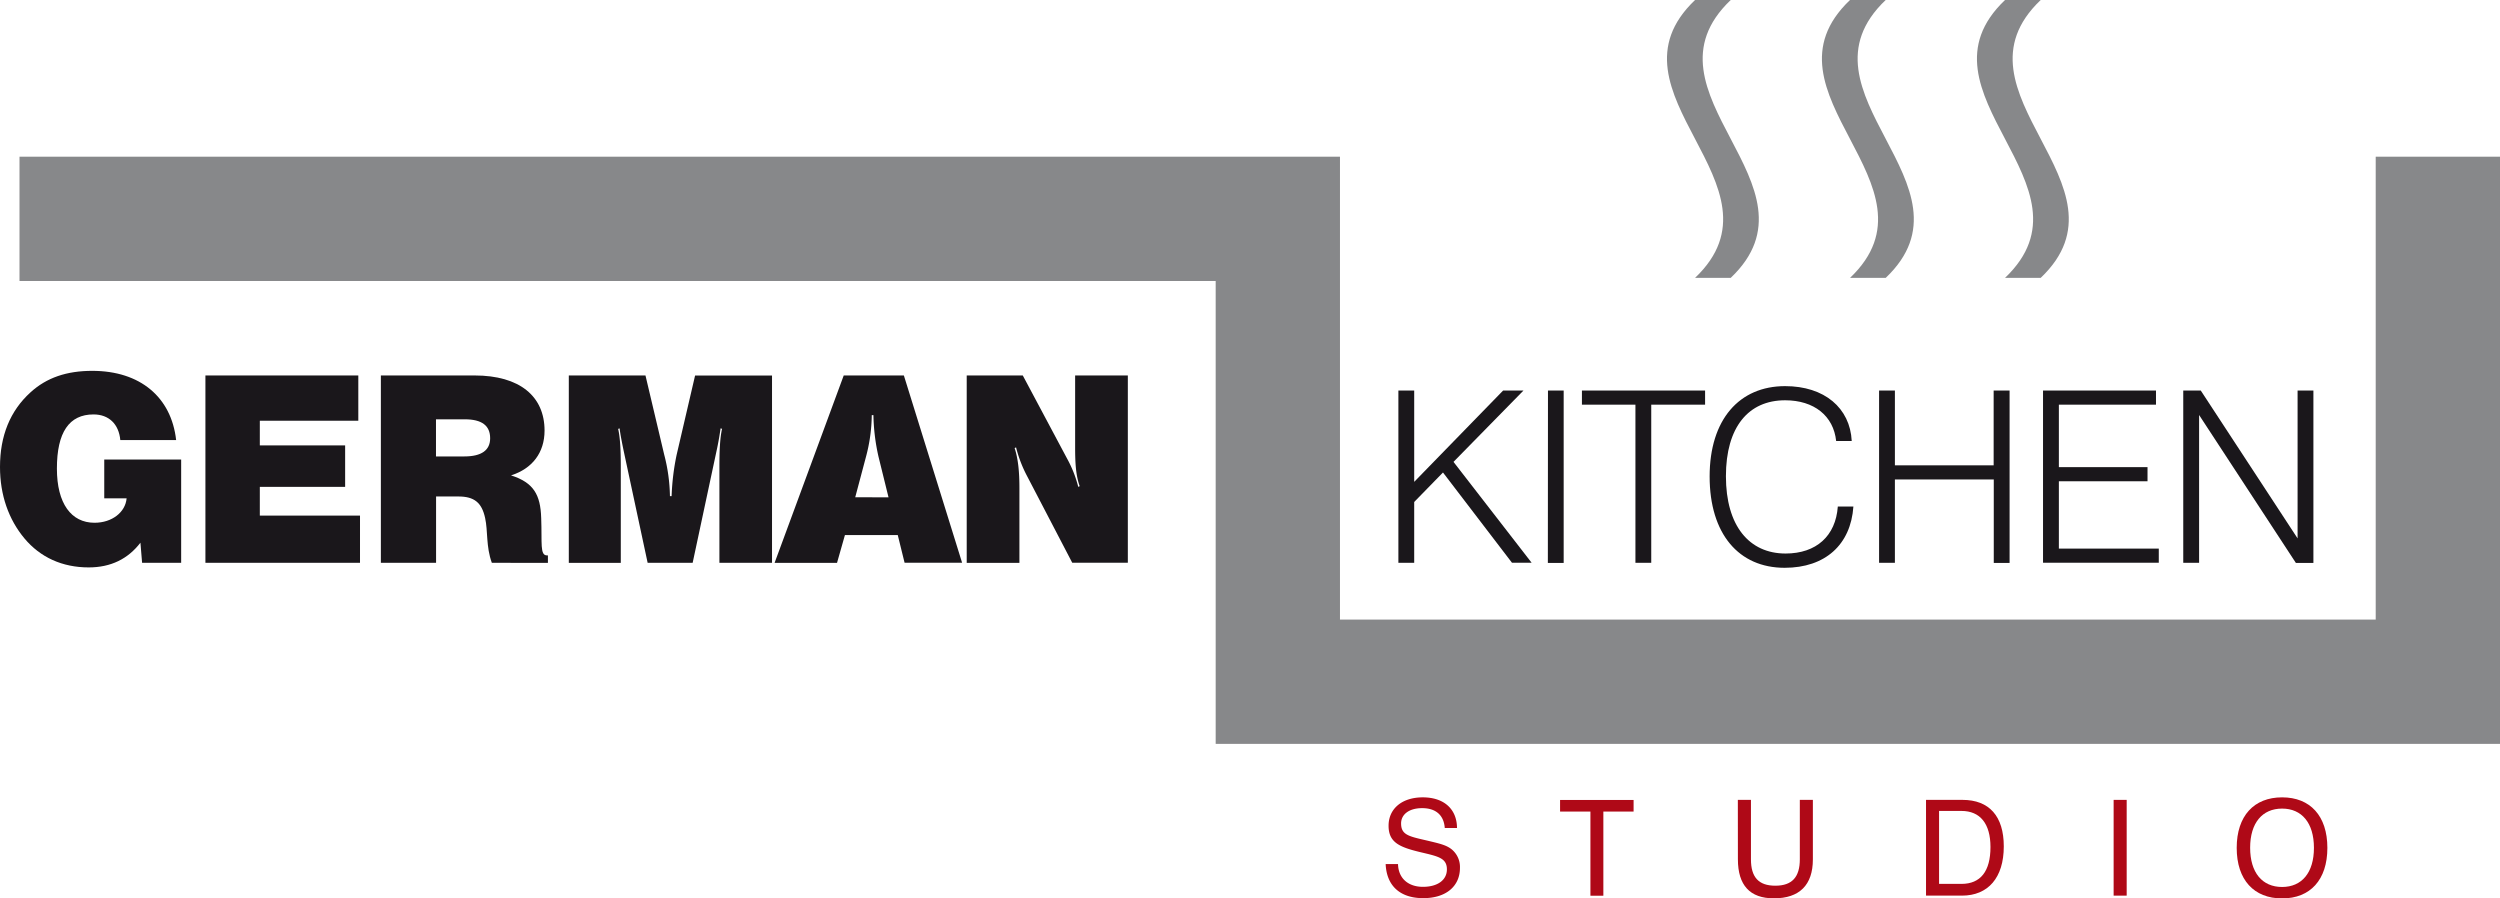 <?xml version="1.0" encoding="UTF-8"?> <svg xmlns="http://www.w3.org/2000/svg" viewBox="0 0 840.97 302.17"><defs><style>.cls-1{fill:#1a171b;}.cls-2{fill:#af0917;}.cls-3{fill:#87888a;}</style></defs><g id="Layer_2" data-name="Layer 2"><g id="Layer_1-2" data-name="Layer 1"><path class="cls-1" d="M29.83,190.87c-8.87,0-16.29-3.39-21.61-9.76S0,166.52,0,157.09C0,146.61,3.39,138.23,10.24,132c5.48-5,12.25-7.25,20.8-7.25,16.12,0,26.6,8.86,28.21,23.29H40.47c-.49-5.4-3.87-8.63-9-8.63-8.22,0-12.33,6-12.33,18.22,0,11.77,4.83,18.22,12.65,18.22,5.89,0,10.4-3.54,10.8-8.22H35.07V154.59H60.94v34.74H47.8l-.56-6.77C43.05,188,37.32,190.87,29.83,190.87Z"></path><path class="cls-1" d="M69.1,126.3h51.43v15.23H87.4v8.3h28.7v13.95H87.4v9.67h33.7v15.88h-52Z"></path><path class="cls-1" d="M128.12,126.3h31.52c15.16,0,23.54,7,23.54,18.54,0,7.41-4.11,12.81-11.28,15.07,7.57,2.42,9.91,6.45,10.15,14.35.32,8.46-.48,12.57,1.94,12.57h.32v2.5H165.45c-2-5.48-1.29-10.72-2.26-15.07-1.13-5.24-3.71-7.25-9-7.25h-7.5v22.32H128.12Zm28.06,27.24c5.8,0,8.7-2.09,8.7-6.12,0-4.28-2.82-6.37-8.54-6.37h-9.68v12.49Z"></path><path class="cls-1" d="M191.34,126.3h25.79l6.29,26.6a58.61,58.61,0,0,1,1.94,14h.56A80.88,80.88,0,0,1,227.61,153l6.21-26.68H259.7v63H242V157.25c0-5.4.16-9.75.89-13l-.49-.16c-.32,2.18-.72,4.68-1.36,7.58L233,189.33H217.86l-8.06-37.64c-.65-3.14-1.13-5.64-1.37-7.58l-.49.16c.73,3.23.89,7.58.89,13v32.08H191.34Z"></path><path class="cls-1" d="M283.82,126.3h20.23l19.59,63H304.29L302,180H284.22l-2.66,9.35h-21Zm15.07,41-3.38-13.71a68.34,68.34,0,0,1-1.7-13.94h-.56a56.11,56.11,0,0,1-1.94,14l-3.62,13.62Z"></path><path class="cls-1" d="M325.19,126.3h18.86L359,154.35a39.67,39.67,0,0,1,3.71,9.43l.48-.24c-1.37-3.87-1.53-8.22-1.53-13.38V126.3h17.73v63h-18.7L345.42,160a42.89,42.89,0,0,1-3.63-9.51l-.48.24c1.21,3.71,1.61,8.14,1.61,13.46v25.15H325.19Z"></path><path class="cls-1" d="M470.4,131.37h5.32v30.72l29.91-30.72h6.85l-23.54,24,26.28,33.93h-6.61L485.4,158.94l-9.68,9.92v20.47H470.4Z"></path><path class="cls-1" d="M520.72,131.37H526v58h-5.32Z"></path><path class="cls-1" d="M550.14,136.13h-18v-4.76h41.43v4.76H555.46v53.2h-5.32Z"></path><path class="cls-1" d="M623.46,170.39C622.58,183.21,614,191,600.33,191c-15.4,0-25.23-11.37-25.23-30.72,0-19.18,10-30.39,25.39-30.39,13.22,0,21.85,7.34,22.41,18.46h-5.24c-.89-8.46-7.42-13.7-17.17-13.7-12.33,0-19.91,9-19.91,25.55,0,16.69,7.82,26,20.07,26,10.32,0,16.85-5.89,17.57-15.8Z"></path><path class="cls-1" d="M632.1,131.37h5.32v25.16h33.22V131.37H676v58h-5.32V161.28H637.42v28.05H632.1Z"></path><path class="cls-1" d="M687.25,131.37h38v4.76H692.58v21H722.4v4.76H692.58v22.65h33.61v4.75H687.25Z"></path><path class="cls-1" d="M734.42,131.37h5.89l32.57,49.74V131.37h5.32v58h-5.89L739.75,139.6v49.73h-5.33Z"></path><path class="cls-2" d="M470.28,290.66c.09,4.71,3.36,7.66,8.37,7.66s8.07-2.33,8.07-5.87c0-3.85-3-4.38-8.83-5.77-7.12-1.71-10.79-3.27-10.79-8.92s4.43-9.54,11.51-9.54,11.47,3.9,11.51,10.3H486c-.31-4.3-3-6.67-7.61-6.67-4.39,0-7.08,2.11-7.08,5.15,0,4.12,3,4.39,9.77,6,3.13.76,5.6,1.3,7.39,2.83a7.7,7.7,0,0,1,2.64,6.13c0,6.14-4.66,10.17-12.36,10.17s-12.32-4.08-12.63-11.47Z"></path><path class="cls-2" d="M535,273H524.79v-3.9h24.73V273H539.35v28.31H535Z"></path><path class="cls-2" d="M584.59,269.07H589v20c0,6,2.56,8.87,8.2,8.87s8.24-2.91,8.24-8.87v-20h4.39v20c0,8.65-4.52,13.12-13.12,13.12-8.06,0-12.1-4.39-12.1-13.12Z"></path><path class="cls-2" d="M647.89,269.07h12.27c9,0,13.89,5.51,13.89,15.64,0,10.56-5.29,16.57-14.07,16.57H647.89Zm4.39,3.72v24.54h7.53c6.4,0,9.76-4.2,9.76-12.4,0-7.88-3.49-12.14-9.76-12.14Z"></path><path class="cls-2" d="M711,269.07h4.39v32.21H711Z"></path><path class="cls-2" d="M767.67,268.22c9.45,0,15.23,6.23,15.23,17s-5.78,17-15.23,17-15.27-6.22-15.27-17S758.22,268.22,767.67,268.22Zm0,30.15c6.63,0,10.71-4.8,10.71-13.17S774.3,272,767.67,272s-10.75,4.79-10.75,13.17S761,298.37,767.67,298.37Z"></path><polygon class="cls-3" points="840.97 250.23 408.94 250.23 408.94 94.52 6.56 94.52 6.56 52.71 450.75 52.71 450.75 208.42 799.16 208.42 799.16 52.71 840.97 52.71 840.97 250.23 840.97 250.23"></polygon><path class="cls-3" d="M686.47,93.47h-12c32.72-31.16-32.72-62.31,0-93.47h12C653.75,31.16,719.19,62.31,686.47,93.47Z"></path><path class="cls-3" d="M634.34,93.47h-12C655,62.31,589.61,31.16,622.32,0h12C601.62,31.16,667.06,62.31,634.34,93.47Z"></path><path class="cls-3" d="M582.2,93.47h-12c32.72-31.16-32.72-62.31,0-93.47h12C549.49,31.16,614.92,62.31,582.2,93.47Z"></path></g></g></svg> 